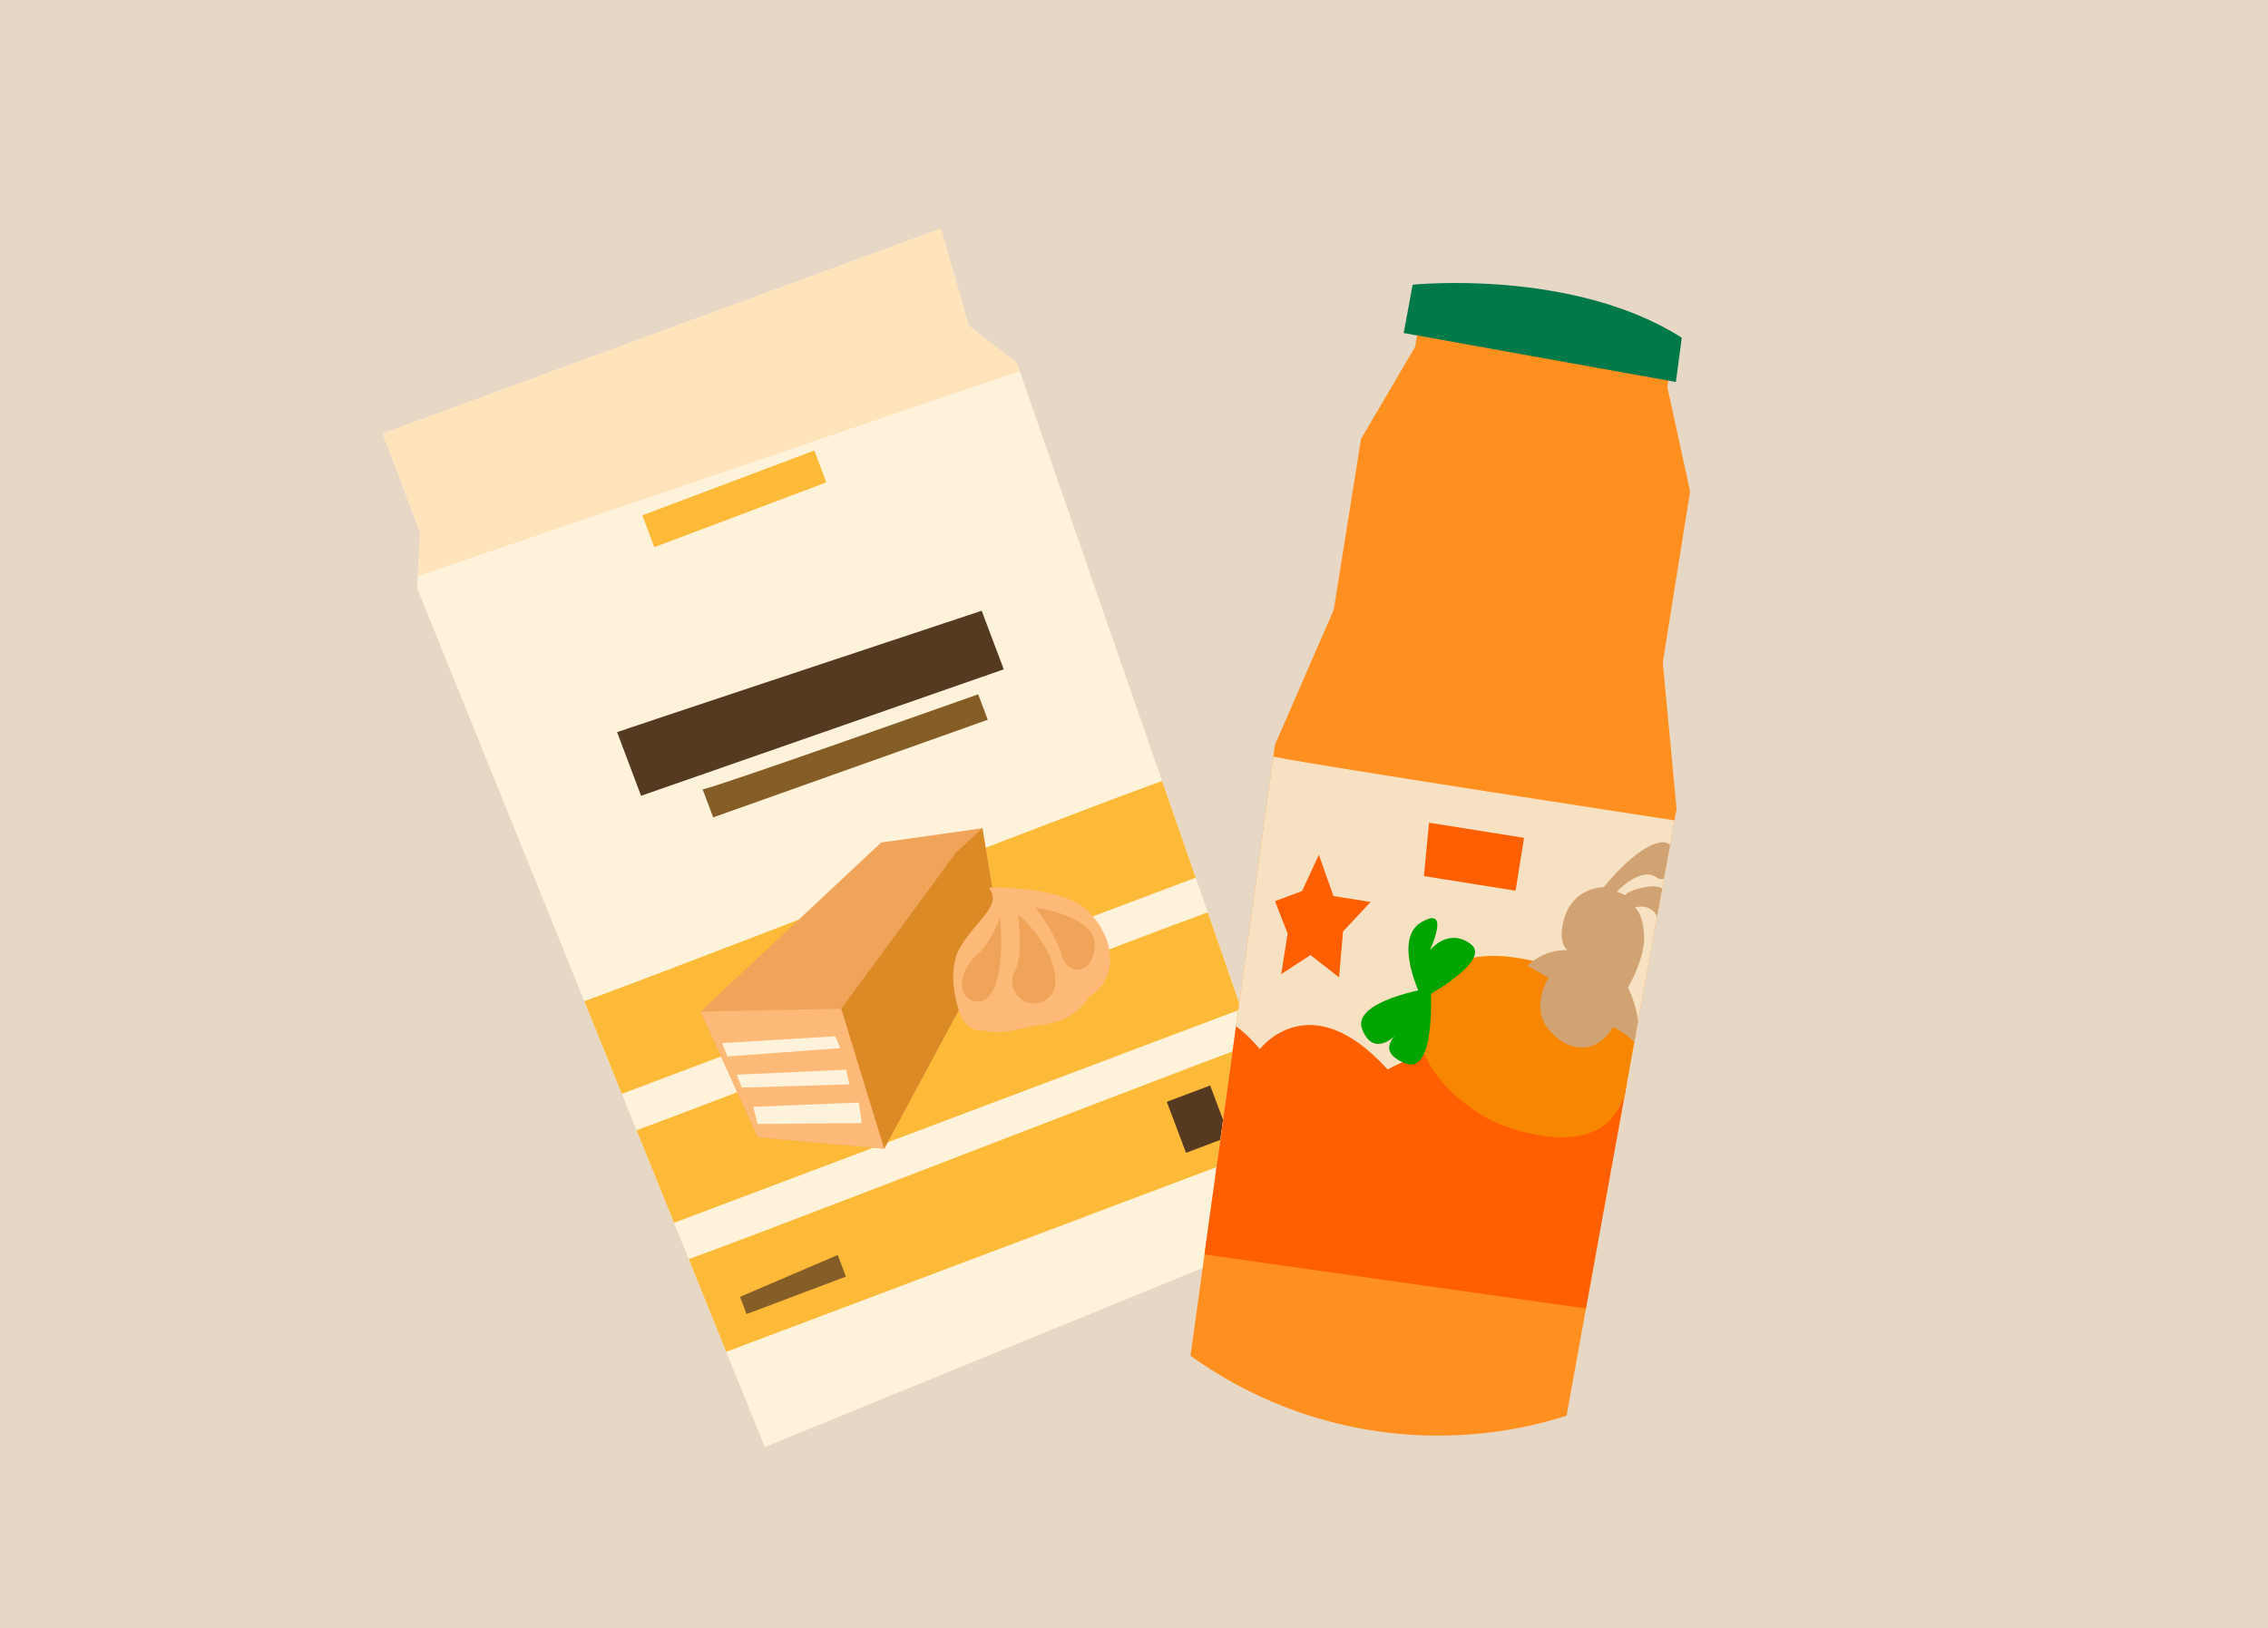 <svg xmlns="http://www.w3.org/2000/svg" id="Layer_1" width="550" height="395" data-name="Layer 1"><defs><clipPath id="clippath"><path d="m101.9 129.2-9.07-24.05 135.34-49.7 6.78 23.62 11.62 8.89 72.38 208.43L185.47 351l-84.29-208.26.72-13.54z" class="cls-6"/></clipPath><clipPath id="clippath-1"><path d="m403.24 160.65 6.62-41.45-5.52-25.32 1.65-10.36-23.84-3.81-13.47-2.15-23.84-3.81-1.65 10.36-13.13 22.34-6.62 41.45-14.27 32.79-20.47 148.16a102.74 102.74 0 0 0 91.19 14.56s26.69-147.17 26.69-147.17l-3.35-35.6Z" class="cls-6"/></clipPath><style>.cls-1{fill:#563921}.cls-1,.cls-13,.cls-14,.cls-2,.cls-3,.cls-4,.cls-5,.cls-6,.cls-8{stroke-width:0}.cls-2{fill:#845d27}.cls-3{fill:#fcb977}.cls-4{fill:#00a400}.cls-5{fill:#fff2db}.cls-6{fill:none}.cls-8{fill:#ff5f00}.cls-13{fill:#fdba38}.cls-14{fill:#efa459}</style></defs><path d="M-6.22-7.1h562.24v410.2H-6.22z" style="fill:#e7d8c6;stroke-width:0"/><path d="m101.9 129.2-9.07-24.05 135.34-49.7 6.78 23.62 11.62 8.89 72.38 208.43L185.47 351l-84.29-208.26.72-13.54z" class="cls-5"/><g style="clip-path:url(#clippath)"><path d="M133.28 245.71c2.01.55 152.94-58.94 153.37-57.79s8.65 22.96 8.65 22.96l-153.37 57.79-8.65-22.96ZM145.18 277.28c2.01.55 152.94-58.94 153.37-57.79s8.65 22.96 8.65 22.96l-153.37 57.79-8.65-22.96ZM160.76 307.47c2.01.55 152.94-58.94 153.37-57.79s8.65 22.96 8.65 22.96l-153.37 57.79-8.65-22.96Z" class="cls-13"/><path d="m82.65 146.08 178.03-60.61-17.72-13.48s-11.64-25.17-12.41-26.52c-.78-1.35-176.68 60.55-174.28 59.65s26.38 40.96 26.38 40.96Z" style="fill:#ffe3bb;stroke-width:0"/></g><path d="m169.9 245.37 13.88 30.51 30.65 2.75 28.02-52.09-4.21-25.64-24.56 3.47-43.78 41z" class="cls-14"/><path d="m204.02 244.68-34.12.69 13.88 30.51 30.65 2.75-10.41-33.95z" class="cls-3"/><path d="m231.87 206.78-27.85 37.9 10.41 33.95 28.02-52.09-4.21-25.64-6.37 5.88z" style="fill:#db8a26;stroke-width:0"/><path d="M232.83 245.97s-3.94-10.01.26-16.61c4.37-6.86 9.98-9.84 6.66-14.03 0 0 16.7-.64 23.46 5.17s8.84 16.55.85 21.29c0 0-2.96 6.55-13.43 7.02 0 0-8.16 2.55-11.93 1.19 0 0-4.07.63-5.87-4.04Z" class="cls-3"/><path d="M251.08 220.15s13.98 1.87 14.36 8.67c.38 6.81-6.27 9.02-8.11 2.57-.74-2.59-2.7-6.57-6.25-11.25ZM246.84 221.75s1.46 9.88-.76 13.91 2.16 9.93 7.39 6.97c5.23-2.96 1.64-13.67-6.63-20.88ZM242.51 222.61s-2.48 6.54-5.6 9.03c-3.12 2.5-5.87 9.21-.99 11.07 4.87 1.86 7.85-6.29 6.6-20.1Z" class="cls-14"/><path d="m175.11 253.02 27.46-1.66 1.21 2.88-27.35 2.02-1.32-3.24zM178.67 260.68l26.5-1.21.81 3.56-26.08.79-1.23-3.14zM182.67 268.48l25.58-1.04.74 4.98-25.28.23-1.04-4.17z" class="cls-5"/><path d="M149.64 177.59c1.85-.7 88.42-29.44 88.42-29.44l5.36 14.21-87.96 30.67-5.82-15.45Z" class="cls-1"/><path d="m155.76 125 41.72-15.72 2.91 7.73-41.72 15.72-2.91-7.73Z" class="cls-13"/><path d="M170.38 191.47c2.09-.08 66.83-23.06 66.83-23.06l2.33 6.18-66.59 23.68-2.56-6.8ZM179.47 314.57l23.69-10.16 1.98 5.25-24.1 9.09-1.57-4.18z" class="cls-2"/><path d="m282.957 267.263 10.508-3.96 4.662 12.37-10.508 3.96z" class="cls-1"/><path d="m403.24 160.65 6.62-41.45-5.52-25.32 1.65-10.36-23.84-3.81-13.47-2.15-23.84-3.81-1.65 10.36-13.13 22.34-6.62 41.45-14.27 32.79-20.47 148.16a102.74 102.74 0 0 0 91.19 14.56s26.69-147.17 26.69-147.17l-3.35-35.6Z" style="fill:#ff8f1f;stroke-width:0"/><path d="m340.4 80.78 2.17-11.72s38.74-4.01 65.27 12.85l-1.43 10.75-66.01-11.88Z" style="fill:#007948;stroke-width:0"/><g style="clip-path:url(#clippath-1)"><path d="M307.6 183.23c.95.88 104.7 16.72 104.7 16.72l-18.76 117.52-111.11-17.74 25.17-116.49Z" style="fill:#f6e2c2;stroke-width:0"/><path d="M287.37 251.57s4.3-13.19 18.16 2.9c0 0 12.05-15.97 30.98 4.95 0 0 28.17-16.32 42.38 6.77 0 0 12.97-10.35 24.57 3.92l-4.23 49.36-121.78-17.25 9.91-50.64Z" class="cls-8"/><path d="M365.67 273.35s20.47 8.2 27.08-4.92c6.61-13.12 8.38-27.15-17.11-34.37-26.56-7.53-30.11 5.88-31.09 15.89-.98 10.01 13.24 21.31 21.12 23.4Z" style="fill:#f78700;stroke-width:0"/><path d="M344.85 242.3s17.29-9.23 11.78-13.32c-5.51-4.1-9.91 1.57-9.91 1.57s5.26-11.08-1.98-6.89.11 18.64.11 18.64Z" class="cls-4"/><path d="M346.96 239.63s-19.39 3.07-16.61 10.09c2.78 7.02 8.21 1.31 8.21 1.31s-5.04 4.13 2.35 6.95c7.39 2.82 6.04-18.35 6.04-18.35Z" class="cls-4"/><path d="M392.1 216.27s5.84-6.21 9.67-3.42 6.75-9.59.75-8.49-13.58 10.82-13.58 10.82-7.46-.08-9.65 7.75c-1.69 6.06.86 7.57.86 7.57s-5.12-.59-9.76 3.74l5.13 2.92s-4.37 6.82-.17 12.29c4.2 5.46 11.52 7 15.83-.32 0 0 4.71 2.38 5.36 4.28 0 0 2.71-4.12-1.72-13.88 0 0 4.21-7.17 3.89-12.7-.33-5.53-2.26-6.72-2.26-6.72s4.61-1.43 5.81 3.36c1.21 4.79 2.92 6.16 3.45.1s-1.22-9.59-7.07-8.32c-4.19.91-4.5 1.89-4.5 1.89l-2.04-.88Z" style="fill:#d2a372;stroke-width:0"/></g><path d="m315.75 216.14 4.08-8.8 3.54 10.01 9.01 1.44-6.69 7.15-.95 11.15-6.95-5.42-7.1 4.62 1.57-9.82-3.06-7.88 6.55-2.45zM346.55 199.56l23.04 3.67-2.05 12.83-22.24-3.55 1.25-12.95z" class="cls-8"/></svg>
